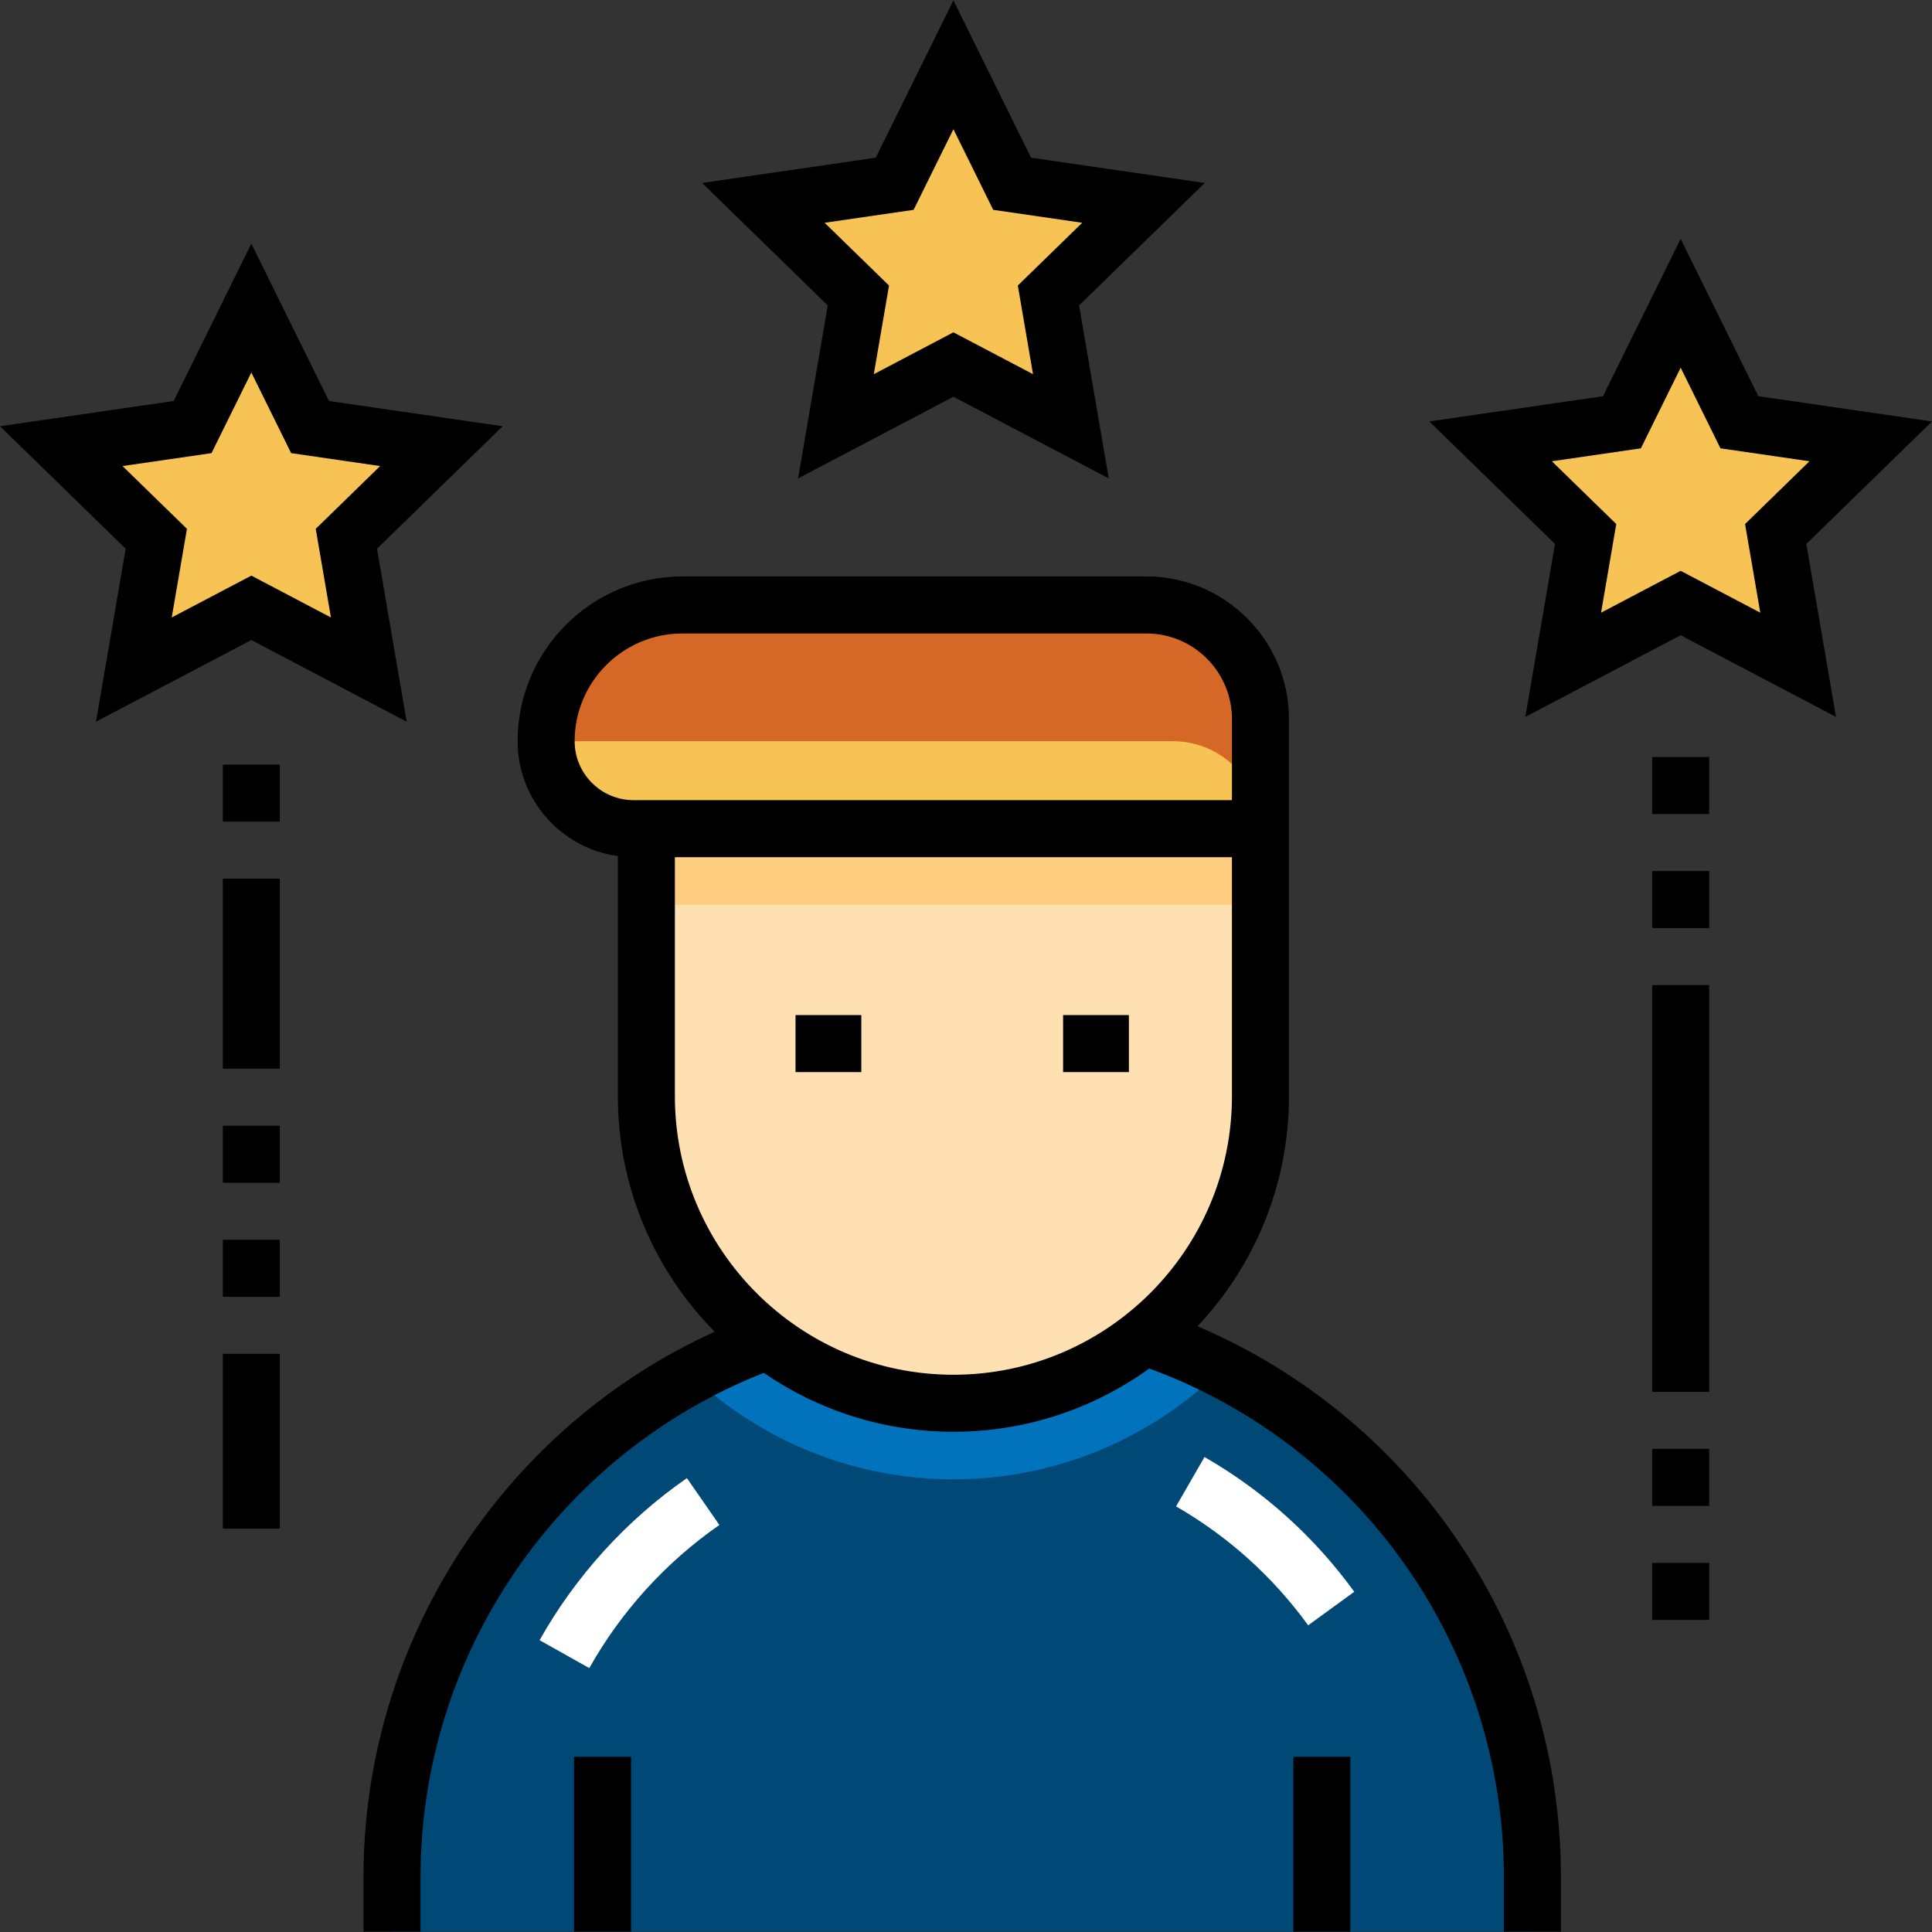 <?xml version="1.0"?>
<svg xmlns="http://www.w3.org/2000/svg" xmlns:xlink="http://www.w3.org/1999/xlink" xmlns:svgjs="http://svgjs.com/svgjs" version="1.1" width="512" height="512" x="0" y="0" viewBox="0 0 512 512" style="enable-background:new 0 0 512 512" xml:space="preserve" class=""><rect x="0" y="0" width="512" height="512" fill="#333333" stroke="none"/><g>
<path xmlns="http://www.w3.org/2000/svg" style="" d="M303.288,354.19c-13.896,11.061-31.481,17.688-50.622,17.688l0,0  c-18.486,0-35.523-6.174-49.186-16.56c-58.092,21.064-99.599,76.732-99.599,142.098v14.492h302.223v-14.492  C406.104,430.849,363.06,374.337,303.288,354.19z" fill="#004876" data-original="#f44336" class=""/>
<polygon xmlns="http://www.w3.org/2000/svg" style="" points="66.607,81.637 82.172,113.176 116.977,118.234 91.792,142.784 97.738,177.448   66.607,161.081 35.476,177.448 41.422,142.784 16.236,118.234 51.041,113.176 " fill="#f7c355" data-original="#fdcc15" class=""/>
<path xmlns="http://www.w3.org/2000/svg" style="" d="M334.034,219.604H167.902c-12.797,0-23.17-10.373-23.17-23.17l0,0  c0-19.944,16.168-36.112,36.112-36.112h122.971c16.69,0,30.218,13.53,30.218,30.218v29.064H334.034z" fill="#d56826" data-original="#d56826" class=""/>
<g xmlns="http://www.w3.org/2000/svg">
	<polygon style="" points="445.393,80.368 460.959,111.907 495.764,116.964 470.578,141.513 476.524,176.178    445.393,159.812 414.262,176.178 420.208,141.513 395.023,116.964 429.828,111.907  " fill="#f7c355" data-original="#fdcc15" class=""/>
	<polygon style="" points="252.665,17.163 268.231,48.702 303.036,53.76 277.851,78.31 283.796,112.973    252.665,96.607 221.535,112.973 227.48,78.31 202.295,53.76 237.101,48.702  " fill="#f7c355" data-original="#fdcc15" class=""/>
</g>
<path xmlns="http://www.w3.org/2000/svg" style="" d="M323.805,362.855c-6.575-3.369-13.426-6.276-20.516-8.666  c-13.896,11.061-31.481,17.688-50.622,17.688l0,0c-18.486,0-35.523-6.174-49.186-16.56c-7.027,2.548-13.808,5.606-20.305,9.123  c18.176,17.095,42.63,27.585,69.491,27.585C280.348,392.026,305.473,380.884,323.805,362.855z" fill="#0073bc" data-original="#d32f2f" class=""/>
<path xmlns="http://www.w3.org/2000/svg" style="" d="M252.666,371.878L252.666,371.878c-44.939,0-81.367-36.43-81.367-81.367v-70.907h162.735v70.907  C334.034,335.448,297.604,371.878,252.666,371.878z" fill="#ffe0b2" data-original="#ffe0b2"/>
<rect xmlns="http://www.w3.org/2000/svg" x="171.3" y="219.605" style="" width="162.737" height="20.148" fill="#ffcc80" data-original="#ffcc80" class=""/>
<path xmlns="http://www.w3.org/2000/svg" style="" d="M334.034,219.604H167.902c-12.797,0-23.17-10.373-23.17-23.17h166.132  C323.66,196.433,334.034,206.808,334.034,219.604L334.034,219.604z" fill="#f7c355" data-original="#d15a18" class=""/>
<rect xmlns="http://www.w3.org/2000/svg" x="152.119" y="465.564" width="15.111" height="46.341" fill="#000000" data-original="#000000" style="" class=""/>
<rect xmlns="http://www.w3.org/2000/svg" x="342.751" y="465.564" width="15.111" height="46.341" fill="#000000" data-original="#000000" style="" class=""/>
<path xmlns="http://www.w3.org/2000/svg" d="M317.344,351.469c15.022-15.93,24.245-37.386,24.245-60.958l0,0v-99.969l0,0c0-20.829-16.946-37.775-37.775-37.775H180.843  c-24.078,0-43.667,19.589-43.667,43.667c0,15.531,11.585,28.399,26.566,30.437v63.64c0,24.294,9.796,46.339,25.641,62.405  c-56.137,25.528-93.057,82.115-93.057,144.502v14.492h15.111v-14.492c0-58.916,36.403-112.094,90.969-133.591  c14.307,9.838,31.622,15.607,50.26,15.607c19.362,0,37.296-6.225,51.914-16.772c56.368,20.719,93.968,74.376,93.968,134.755v14.492  h15.111v-14.492C413.66,433.415,375.435,376.244,317.344,351.469z M152.287,196.433c0-15.746,12.81-28.556,28.556-28.556h122.971  c12.497,0,22.664,10.167,22.664,22.664v21.508H167.902C159.292,212.048,152.287,205.044,152.287,196.433z M252.666,364.322  L252.666,364.322c-40.7,0-73.813-33.112-73.813-73.812v-63.351h147.625v63.351C326.478,331.211,293.366,364.322,252.666,364.322z" fill="#000000" data-original="#000000" style="" class=""/>
<rect xmlns="http://www.w3.org/2000/svg" x="210.821" y="269.008" width="17.436" height="15.111" fill="#000000" data-original="#000000" style="" class=""/>
<rect xmlns="http://www.w3.org/2000/svg" x="281.732" y="269.008" width="17.436" height="15.111" fill="#000000" data-original="#000000" style="" class=""/>
<path xmlns="http://www.w3.org/2000/svg" d="M66.607,169.617l41.166,21.642l-7.862-45.838l33.304-32.463L87.19,106.27L66.607,64.565L46.025,106.27L0,112.958  l33.304,32.463l-7.862,45.838L66.607,169.617z M32.473,123.51l23.586-3.427l10.548-21.372l10.548,21.372l23.586,3.427  l-17.067,16.635l4.03,23.491l-21.096-11.091l-21.096,11.091l4.03-23.491L32.473,123.51z" fill="#000000" data-original="#000000" style="" class=""/>
<path xmlns="http://www.w3.org/2000/svg" d="M512,111.689l-46.025-6.688l-20.582-41.705l-20.582,41.705l-46.025,6.688l33.304,32.463l-7.862,45.838l41.166-21.642  l41.166,21.642l-7.862-45.838L512,111.689z M445.393,151.276l-21.096,11.091l4.03-23.491l-17.067-16.635l23.586-3.427l10.548-21.372  l10.548,21.372l23.586,3.426l-17.067,16.635l4.03,23.491L445.393,151.276z" fill="#000000" data-original="#000000" style="" class=""/>
<path xmlns="http://www.w3.org/2000/svg" d="M211.501,126.785l41.166-21.642l41.165,21.642l-7.862-45.838l33.304-32.463l-46.025-6.688L252.666,0.091l-20.583,41.705  l-46.025,6.688l33.304,32.463L211.501,126.785z M218.532,59.036l23.585-3.427l10.549-21.372l10.548,21.372l23.586,3.427  l-17.067,16.635l4.029,23.491l-21.095-11.091l-21.096,11.091l4.03-23.491L218.532,59.036z" fill="#000000" data-original="#000000" style="" class=""/>
<rect xmlns="http://www.w3.org/2000/svg" x="59.054" y="328.556" width="15.111" height="15.111" fill="#000000" data-original="#000000" style="" class=""/>
<rect xmlns="http://www.w3.org/2000/svg" x="59.054" y="358.778" width="15.111" height="46.341" fill="#000000" data-original="#000000" style="" class=""/>
<rect xmlns="http://www.w3.org/2000/svg" x="59.054" y="298.334" width="15.111" height="15.111" fill="#000000" data-original="#000000" style="" class=""/>
<rect xmlns="http://www.w3.org/2000/svg" x="59.054" y="232.852" width="15.111" height="50.371" fill="#000000" data-original="#000000" style="" class=""/>
<rect xmlns="http://www.w3.org/2000/svg" x="59.054" y="202.63" width="15.111" height="15.111" fill="#000000" data-original="#000000" style="" class=""/>
<rect xmlns="http://www.w3.org/2000/svg" x="437.84" y="383.964" width="15.111" height="15.111" fill="#000000" data-original="#000000" style="" class=""/>
<rect xmlns="http://www.w3.org/2000/svg" x="437.84" y="414.186" width="15.111" height="15.111" fill="#000000" data-original="#000000" style="" class=""/>
<rect xmlns="http://www.w3.org/2000/svg" x="437.84" y="200.615" width="15.111" height="15.111" fill="#000000" data-original="#000000" style="" class=""/>
<rect xmlns="http://www.w3.org/2000/svg" x="437.84" y="261.06" width="15.111" height="107.793" fill="#000000" data-original="#000000" style="" class=""/>
<rect xmlns="http://www.w3.org/2000/svg" x="437.84" y="230.837" width="15.111" height="15.111" fill="#000000" data-original="#000000" style="" class=""/>
<g xmlns="http://www.w3.org/2000/svg">
	<path style="" d="M346.676,430.72c-9.402-12.937-21.182-23.538-35.012-31.51l7.546-13.092   c15.679,9.037,29.034,21.054,39.69,35.719L346.676,430.72z" fill="#ffffff" data-original="#ffffff" class=""/>
	<path style="" d="M156.17,442.065l-13.177-7.396c9.552-17.019,23.056-31.871,39.05-42.952l8.605,12.421   C176.528,413.92,164.607,427.036,156.17,442.065z" fill="#ffffff" data-original="#ffffff" class=""/>
</g>
<g xmlns="http://www.w3.org/2000/svg">
</g>
<g xmlns="http://www.w3.org/2000/svg">
</g>
<g xmlns="http://www.w3.org/2000/svg">
</g>
<g xmlns="http://www.w3.org/2000/svg">
</g>
<g xmlns="http://www.w3.org/2000/svg">
</g>
<g xmlns="http://www.w3.org/2000/svg">
</g>
<g xmlns="http://www.w3.org/2000/svg">
</g>
<g xmlns="http://www.w3.org/2000/svg">
</g>
<g xmlns="http://www.w3.org/2000/svg">
</g>
<g xmlns="http://www.w3.org/2000/svg">
</g>
<g xmlns="http://www.w3.org/2000/svg">
</g>
<g xmlns="http://www.w3.org/2000/svg">
</g>
<g xmlns="http://www.w3.org/2000/svg">
</g>
<g xmlns="http://www.w3.org/2000/svg">
</g>
<g xmlns="http://www.w3.org/2000/svg">
</g>
</g></svg>

